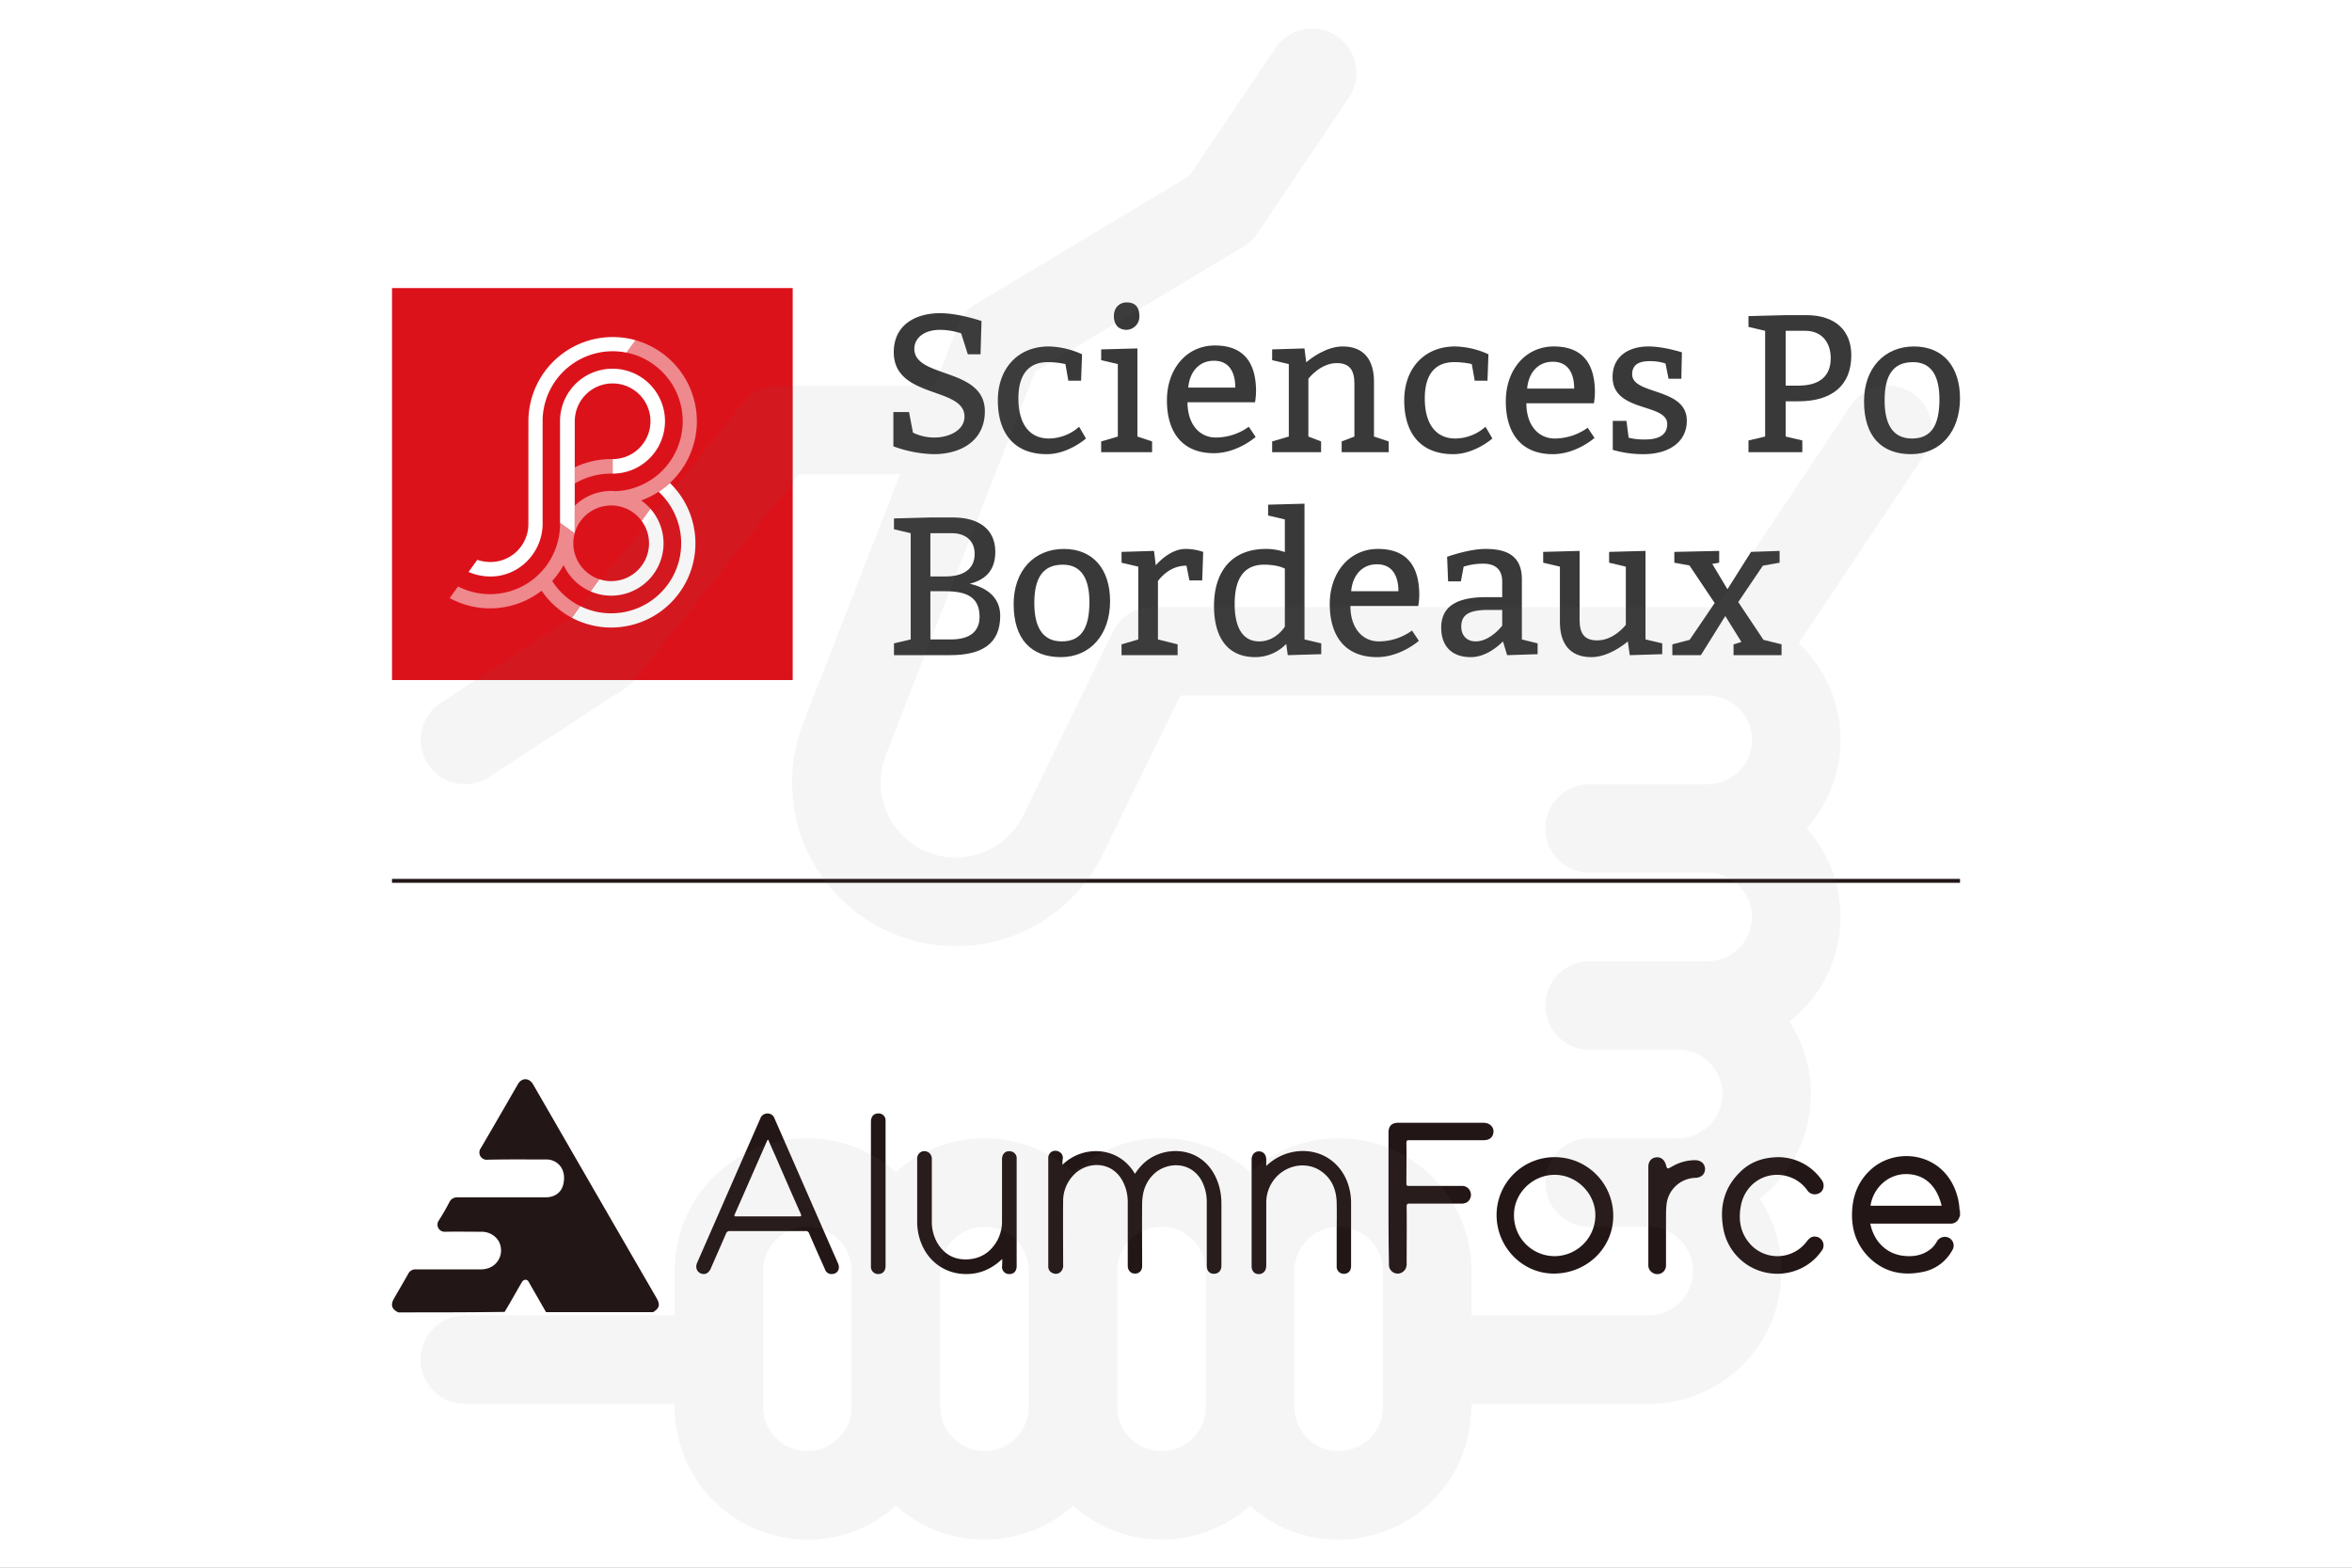 <svg xmlns="http://www.w3.org/2000/svg" xmlns:xlink="http://www.w3.org/1999/xlink" width="1200" height="800" viewBox="0 0 1200 800"><rect x="0" y="0" width="1200" height="800" fill="#808080" stroke="none"/><defs><clipPath id="b"><rect width="1200" height="800"/></clipPath></defs><g id="a" clip-path="url(#b)"><rect width="1200" height="800" fill="#fff"/><g transform="translate(200 146.05)"><path d="M88.572,45.564l-8.538-2.011v-5.52l18.572-.5h11.544c12.552,0,21.585,5.516,21.585,17.564,0,9.036-4.62,14.158-13.047,16.264,10.538,2.407,15.554,8.333,15.554,16.363,0,14.058-9.029,20.078-25.6,20.078H80.035v-6.02l8.538-2.008Zm17.56,22.084c9.041,0,15.061-3.514,15.061-11.543,0-7.03-5.015-10.541-11.546-10.541H98.608V67.648ZM123.7,88.231c0,7.527-5.012,11.543-14.552,11.543H98.608v-24.6h7.525C117.177,75.171,123.7,78.189,123.7,88.231Z" transform="translate(176.076 80.483)" fill="#393939" fill-rule="evenodd"/><path d="M123.209,97.765c15.056,0,25.1-11.547,25.1-28.611,0-16.06-8.531-26.6-23.6-26.6s-25.6,11.05-25.6,28.11C99.117,88.738,108.146,97.765,123.209,97.765Zm.5-8.03c-10.038,0-14.054-7.531-14.054-19.574,0-13.052,4.522-19.577,14.56-19.577s13.549,8.035,13.549,19.073C137.766,82.712,133.75,89.736,123.711,89.736Z" transform="translate(218.058 91.522)" fill="#393939" fill-rule="evenodd"/><path d="M133.786,50.886c2.509-2.812,8.336-8.334,15.155-8.334a28.494,28.494,0,0,1,9.037,1.509l-.5,14.56h-6.525l-1.51-7.534c-7.53,0-12.346,4.922-14.55,7.831v29.82l10.035,2.508v5.517H116.317V91.244l8.531-2.508V51.591l-8.531-2.006V44.06l16.563-.5Z" transform="translate(255.897 91.522)" fill="#393939"/><path d="M168.706,112.631l17.069-.5v-5.517l-8.538-2.008V35.336l-18.57.5v5.526L167.2,43.37V60.032a29,29,0,0,0-9.536-1.61c-18.074,0-26.6,12.051-26.6,29.115,0,15.565,6.525,26.1,21.085,26.1a22.03,22.03,0,0,0,15.757-6.724ZM156.658,66.455c7.03,0,10.544,2.007,10.544,2.007v29.62s-4.518,7.526-13.05,7.526c-9.037,0-12.55-8.031-12.55-19.076S145.016,66.455,156.658,66.455Z" transform="translate(288.328 75.65)" fill="#393939" fill-rule="evenodd"/><path d="M174.609,89.736c-8.634,0-14.557-7.023-14.557-18.064h34.634c0-.046.025-.221.064-.493a37.687,37.687,0,0,0,.442-5.033c0-15.06-6.531-23.595-21.088-23.595S149.515,54.6,149.515,70.661c0,16.564,8.032,27.1,24.09,27.1,12.042,0,21.382-8.33,21.382-8.33l-3.514-5.221A28.948,28.948,0,0,1,174.609,89.736ZM173.6,50.383c8.038,0,10.944,6.226,10.944,13.75h-24.1C161.057,56.608,165.569,50.383,173.6,50.383Z" transform="translate(328.933 91.522)" fill="#393939" fill-rule="evenodd"/><path d="M189.867,42.551c-8.525,0-19.574,4.017-19.574,4.017l.506,12.549h6.525l1.4-7.526a32.292,32.292,0,0,1,10.138-1.506c6.029,0,9.542,3.012,9.542,9.032v8.032h-8.035c-14.048,0-23.088,4.013-23.088,15.556,0,9.544,5.523,15.066,15.056,15.066,7.03,0,13.056-4.621,16.467-8.035l2.106,7.025,15.562-.5V90.74l-8.032-2V58.117C208.443,46.568,201.515,42.551,189.867,42.551ZM177.528,82.208c0-6.024,3.814-8.532,13.853-8.532v0h7.03V81.7s-6.032,8.031-13.555,8.031C180.338,89.735,177.528,86.727,177.528,82.208Z" transform="translate(368.027 91.521)" fill="#393939" fill-rule="evenodd"/><path d="M244.282,95.571l-16.566.5-1-7.025c-2.413,2.11-10.339,8.035-18.57,8.035-11.046,0-16.067-6.929-16.067-17.976V50.9l-8.534-2.012v-5.52l18.576-.5V78.1c0,7.028,2.509,10.435,9.03,10.435,8.531,0,14.56-7.925,14.56-7.925V50.9l-8.531-2.012v-5.52l18.57-.5V88.041l8.534,2.008v5.522Z" transform="translate(403.795 92.212)" fill="#393939"/><path d="M232.252,62.444,244.3,43.369l14.557-.5v6.024L250.323,50.4,237.769,68.968l12.854,19.276,9.235,2.3v5.52h-24.5v-5.52l4.016-1.2L231.152,76.1,218.694,96.069H204.137v-5.52l8.835-2.3,12.755-18.773L212.876,50.293l-7.734-1.4v-5.52l22.889-.5v6.024l-3.514.608Z" transform="translate(449.101 92.212)" fill="#393939"/><path d="M89.931,65.907a24.589,24.589,0,0,0,10.994,2.5c7.291,0,15.291-3.6,15.291-10.69,0-15.387-36.073-8.992-36.073-32.874,0-13.989,11.19-19.884,23.683-19.884,9.488,0,21.081,3.994,21.081,3.994l-.5,16.983h-6.492l-3.4-10.686a36.079,36.079,0,0,0-10.591-1.8c-9,0-13.292,4.7-13.292,9.691,0,15.192,35.977,9.4,35.977,31.876C126.6,70,114.509,76.9,100.523,76.9a63.714,63.714,0,0,1-20.583-4V55.412h7.988Z" transform="translate(175.867 8.812)" fill="#393939"/><path d="M131.068,19.259a41.183,41.183,0,0,0-9-1c-9.491,0-14.985,6-14.985,18.484,0,13.492,5.99,20.488,15.488,20.488a23.416,23.416,0,0,0,15.488-6l3.5,6s-9,7.994-19.987,7.994c-16.488,0-24.977-10.49-24.977-27.479,0-15.991,9.99-27.483,25.979-27.483a42.844,42.844,0,0,1,16.986,3.994l-.5,13.492h-6.5Z" transform="translate(212.513 20.487)" fill="#393939"/><path d="M132.551,10.23c0-5-2.5-6.992-6.493-6.992-3.494,0-6.5,2.5-6.5,6.992s2.5,7,6.5,7A6.726,6.726,0,0,0,132.551,10.23ZM113.069,79.682H139.05v-5.5l-7.494-2.5V26.72l-18.486.5v5.5l8.5,1.993V71.685l-8.5,2.5Z" transform="translate(248.752 5.033)" fill="#393939" fill-rule="evenodd"/><path d="M148.536,57.073c-8.589,0-14.486-7-14.486-17.988h34.471c0-.044.025-.215.064-.482a37.331,37.331,0,0,0,.438-5.01c0-14.991-6.5-23.487-20.986-23.487s-24.483,11.988-24.483,27.979c0,16.492,8,26.985,23.981,26.985,11.994,0,21.29-8.3,21.29-8.3l-3.5-5.2A28.806,28.806,0,0,1,148.536,57.073Zm-1-39.177c8,0,10.893,6.2,10.893,13.7H134.453C135.048,24.1,139.548,17.9,147.535,17.9Z" transform="translate(271.819 20.145)" fill="#393939" fill-rule="evenodd"/><path d="M157.721,18.359c2.393-2.1,10.288-8.1,18.582-8.1,11,0,15.987,6.993,15.987,17.987V56.235l7.5,2.495v5.492H175.8V58.73l6.5-2.495V29.254c0-7-2.506-10.5-9-10.5-8.493,0-14.483,7.991-14.483,7.991V56.234l6.49,2.494v5.493H140.329V58.728l8.5-2.494V19.258l-8.5-2V11.762l16.49-.5Z" transform="translate(308.724 20.489)" fill="#393939"/><path d="M195.862,19.259a41.17,41.17,0,0,0-8.992-1c-9.491,0-14.989,6-14.989,18.484,0,13.492,5.994,20.488,15.485,20.488a23.419,23.419,0,0,0,15.491-6l3.5,6s-8.992,7.994-19.99,7.994c-16.48,0-24.976-10.49-24.976-27.479,0-15.991,9.987-27.483,25.978-27.483a42.848,42.848,0,0,1,16.989,3.994l-.5,13.492h-6.5Z" transform="translate(355.054 20.487)" fill="#393939"/><path d="M202.573,57.23c-8.592,0-14.5-7-14.5-17.99H222.56c0-.044.025-.215.061-.481a38.142,38.142,0,0,0,.429-5.01c0-14.992-6.493-23.484-20.986-23.484s-24.48,11.985-24.48,27.98c0,16.488,8,26.978,23.987,26.978,11.987,0,21.283-8.295,21.283-8.295l-3.5-5.195A28.826,28.826,0,0,1,202.573,57.23Zm-1.005-39.172c8,0,10.893,6.2,10.893,13.691H188.48C189.075,24.253,193.571,18.057,201.568,18.057Z" transform="translate(390.685 20.49)" fill="#393939" fill-rule="evenodd"/><path d="M202.8,56.83a32.174,32.174,0,0,0,8.394.9c6,0,11.3-1.7,11.3-7.891,0-10.795-27.881-5.8-27.881-23.985,0-10.4,7.993-15.59,18.288-15.59,7.891,0,17.088,3,17.088,3l-.3,13.491h-6.5l-1.587-7.8a24.482,24.482,0,0,0-8.1-1.2c-5.094,0-8.893,1.6-8.893,6.7,0,10.7,27.878,6.594,27.878,23.683,0,11.488-9.987,17.088-21.981,17.088a54.873,54.873,0,0,1-15.789-2.2V48.236H201.7Z" transform="translate(428.129 20.489)" fill="#393939"/><path d="M216.274,11.261l8.5,2V67.221l-8.5,2v5.993h27.478V69.221l-8.49-2V49.235h6.49c17,0,26.989-8,26.989-23.478,0-12.5-8-20.488-22.992-20.488H235.263l-18.989.494Zm41.968,15.99c0,8.993-5.5,13.986-16.49,13.986v0h-6.49V13.261h9.994C253.746,13.261,258.242,19.256,258.242,27.25Z" transform="translate(475.803 9.5)" fill="#393939" fill-rule="evenodd"/><path d="M258.68,65.224c14.986,0,24.982-11.493,24.982-28.482,0-15.984-8.493-26.478-23.478-26.478S234.7,21.254,234.7,38.244C234.7,56.234,243.691,65.224,258.68,65.224Zm.505-7.99c-10,0-13.99-7.5-13.99-19.489,0-12.988,4.49-19.488,14.486-19.489s13.488,8,13.488,18.988C273.169,50.235,269.166,57.233,259.185,57.233Z" transform="translate(516.338 20.489)" fill="#393939" fill-rule="evenodd"/><rect width="204.441" height="200.036" transform="translate(0 0.95)" fill="#dc121b"/><path d="M49.987,51.733A35.755,35.755,0,0,1,92.818,16.715l4.577-6.347A43.012,43.012,0,0,0,42.743,51.735l-.018,52.727a19.338,19.338,0,0,1-19.309,19.089,21.2,21.2,0,0,1-6.749-1.1l-4.462,6.18a28.1,28.1,0,0,0,11.211,2.317c14.557,0,26.272-11.979,26.577-26.466Z" transform="translate(26.853 17.189)" fill="#fff"/><path d="M42.13,73.091a19.28,19.28,0,0,1-5.961-.949L31.68,78.367a26.692,26.692,0,0,0,30.47-42.228l-4.484,6.209A19.284,19.284,0,0,1,42.13,73.091Z" transform="translate(69.697 77.414)" fill="#fff"/><path d="M34.271,97.769l-7.481-5.378V40.554a26.775,26.775,0,1,1,41.655,22.22,26.172,26.172,0,0,1-13.057,4.433c-.586.055-1.172.07-1.758.07V59.868A19.308,19.308,0,1,0,34.312,40.553Z" transform="translate(58.939 28.363)" fill="#fff"/><path d="M78.7,32.032a42.624,42.624,0,0,1-5.77,4.514A35.729,35.729,0,0,1,32.973,94.893l-4.29,5.944A42.971,42.971,0,0,0,78.7,32.032Z" transform="translate(63.103 68.38)" fill="#fff"/><path d="M111.617,12.226A42.439,42.439,0,0,0,105.3,9.645c-.424-.124-.861-.258-1.3-.38l-4.514,6.356a35.3,35.3,0,0,1,12.141,4.938A35.711,35.711,0,0,1,93.991,86.307c-.792-.067-1.591-.114-2.4-.114A26.563,26.563,0,0,0,72.98,93.768l-.01,14.07-7.481-5.377a36.039,36.039,0,0,1-7.5,22.587,36.888,36.888,0,0,1-5.512,5.677,35.766,35.766,0,0,1-39.012,4.213L9.2,140.871a42.974,42.974,0,0,0,46.883-3.764,43.107,43.107,0,0,0,15.467,13.818l4.29-5.945a35.83,35.83,0,0,1-14.353-12.852,43.3,43.3,0,0,0,5.829-8.1,26.8,26.8,0,0,0,13.824,13.458l4.489-6.224a19.3,19.3,0,1,1,21.5-29.794l4.484-6.209a27.117,27.117,0,0,0-4.717-4.213,42.971,42.971,0,0,0,4.725-78.822Z" transform="translate(20.238 18.291)" fill="#fff" opacity="0.5"/><path d="M48.472,28.234s-.49-.011-.74-.011a42.8,42.8,0,0,0-18.6,4.222l0,8.266a36.363,36.363,0,0,1,19.338-5.076Z" transform="translate(64.095 60)" fill="#fff" opacity="0.5"/></g><g transform="translate(192.173 539.675)"><path d="M11,130.039c-3.32-1.66-4.032-3.794-2.134-7.115,2.372-4.15,4.862-8.3,7.233-12.569a4.077,4.077,0,0,1,4.032-2.253H52.5a12.81,12.81,0,0,0,4.743-.711A9.554,9.554,0,0,0,63.289,96.6c-.711-4.387-4.862-7.707-9.723-7.707-6.166,0-12.332-.119-18.5,0a3.654,3.654,0,0,1-3.32-5.81q2.846-4.447,5.336-9.249a4.314,4.314,0,0,1,4.269-2.49h44.7c4.506,0,7.826-2.134,9.012-6.047,1.186-4.15.593-8.656-2.846-11.383a8.908,8.908,0,0,0-5.692-1.9c-9.96,0-20.039-.119-30,.119a3.7,3.7,0,0,1-3.439-5.81c6.4-10.909,12.688-21.818,18.972-32.727,2.016-3.439,5.692-3.32,7.707,0q31.482,54.6,63.082,109.209c1.9,3.32,1.423,5.1-1.779,7.115H86.411c-2.964-5.217-5.929-10.316-8.893-15.533-.83-1.423-2.49-1.3-3.439.237-2.964,5.1-5.81,10.2-8.775,15.178C47.162,130.039,29.02,130.039,11,130.039Z" transform="translate(0)" fill="#231616"/><path d="M691.13,74.921c-.356,0-.237.356-.356.474a4.51,4.51,0,0,1-4.743,3.2H645.36c1.779,8.893,7.945,15.178,16.364,16.363,5.336.711,10.553,0,14.941-3.794a14.022,14.022,0,0,0,2.609-3.32,4.657,4.657,0,0,1,6.4-1.9,4.469,4.469,0,0,1,1.423,6.4,21.862,21.862,0,0,1-15.652,11.028c-9.249,1.779-17.786.237-25.138-6.047-7.707-6.759-10.79-15.415-10.2-25.494.474-8.182,3.439-15.3,9.6-20.869,12.806-11.62,36.284-8.775,43.4,11.5a32.028,32.028,0,0,1,1.779,8.893c0,.237,0,.474.237.593Zm-45.652-5.454h36.284c-2.609-10.79-9.367-16.482-18.972-16.126C654.135,53.7,646.783,60.573,645.479,69.466Z" transform="translate(116.697 6.146)" fill="#231616"/><path d="M297.433,49.024c10.2-10.079,28.577-9.842,37,4.624a27.717,27.717,0,0,1,4.387-5.336c10.553-9.96,31.9-9.368,38.3,10.79a33.06,33.06,0,0,1,1.423,9.6v31.778c0,2.609-1.541,4.15-3.913,4.15a3.36,3.36,0,0,1-3.439-2.964,10.845,10.845,0,0,1-.119-2.016V67.878a22.923,22.923,0,0,0-2.846-11.146c-5.81-9.842-17.786-9.012-24.071-3.083-4.269,4.032-5.929,9.13-6.047,14.822-.119,10.672,0,21.344,0,32.134,0,2.49-1.542,4.032-3.913,3.913-2.016-.119-3.439-1.66-3.439-4.032V68.234a22.507,22.507,0,0,0-2.134-9.96c-5.573-11.858-18.972-11.028-25.494-4.032a19.064,19.064,0,0,0-5.336,13.636c-.119,10.672,0,21.344,0,32.016a4.57,4.57,0,0,1-1.3,3.794,3.615,3.615,0,0,1-4.032.593,3.47,3.47,0,0,1-2.253-3.2V45.823a3.708,3.708,0,0,1,2.372-3.794,4.113,4.113,0,0,1,4.269,1.186,3.744,3.744,0,0,1,.83,2.253A17.359,17.359,0,0,0,297.433,49.024Z" transform="translate(52.454 5.719)" fill="#231616"/><path d="M207.821,107.736a3.455,3.455,0,0,1-3.439-2.49c-2.727-6.047-5.454-12.213-8.063-18.261a1.7,1.7,0,0,0-1.9-1.186H155.884a1.829,1.829,0,0,0-1.9,1.186c-2.609,5.929-5.217,11.976-7.826,17.9-1.067,2.49-3.083,3.439-5.217,2.49-2.016-.949-2.727-3.083-1.779-5.336,10.79-24.545,21.462-49.09,32.253-73.636a3.8,3.8,0,0,1,3.676-2.609,3.7,3.7,0,0,1,3.557,2.49c10.79,24.545,21.462,49.09,32.253,73.636C212.445,105.009,210.9,107.736,207.821,107.736ZM175.449,39.2c-.356,0-.356.237-.474.356-5.573,12.569-11.028,25.138-16.6,37.707-.474,1.067,0,1.067.83,1.067h31.9c1.186,0,1.423-.119.949-1.3-4.387-9.842-8.656-19.684-12.925-29.525C177.821,44.654,176.635,41.926,175.449,39.2Z" transform="translate(24.32 2.738)" fill="#231616"/><path d="M512.744,44.6a29.858,29.858,0,0,1,29.881,30c0,16.364-13.518,29.407-30.355,29.407-16.008,0-29.17-13.518-29.17-29.881A29.554,29.554,0,0,1,512.744,44.6Zm-.119,50.513A20.9,20.9,0,0,0,533.495,74.6c.237-11.146-9.249-20.869-20.514-20.988s-20.869,9.13-20.988,20.158A20.734,20.734,0,0,0,512.626,95.113Z" transform="translate(88.287 6.23)" fill="#231616"/><path d="M436.6,68.219V34.78q0-4.98,4.98-4.98h43.4c3.676,0,5.929,2.727,4.98,5.81-.593,2.016-2.253,3.083-4.862,3.083H447.153c-.949,0-1.423.119-1.423,1.3.119,6.877,0,13.873,0,20.751,0,1.067.237,1.3,1.3,1.3h26.917a4.4,4.4,0,0,1,4.506,3.2,4.5,4.5,0,0,1-1.779,5.1,5.635,5.635,0,0,1-3.083.711H447.39c-1.186,0-1.541.237-1.541,1.541.119,9.723,0,19.565,0,29.288a4.684,4.684,0,0,1-3.083,4.624,4.455,4.455,0,0,1-5.929-4.624C436.6,90.748,436.6,79.483,436.6,68.219Z" transform="translate(79.649 3.481)" fill="#231616"/><path d="M608.8,44.6a27.113,27.113,0,0,1,22.055,11.5,4.809,4.809,0,0,1,.949,4.15,4.174,4.174,0,0,1-3.439,3.2,4.419,4.419,0,0,1-4.625-1.779,19.1,19.1,0,0,0-6.522-5.81c-11.5-5.929-24.664.356-27.391,13.043-1.542,7.47-.474,14.466,4.862,20.276A18.7,18.7,0,0,0,623.5,87.406c1.186-1.541,2.49-2.49,4.387-2.253a4.484,4.484,0,0,1,2.964,7.352,27.039,27.039,0,0,1-14.585,10.435,27.962,27.962,0,0,1-35.573-22.292c-1.9-11.028.593-20.751,8.893-28.7C594.686,46.972,601.089,44.719,608.8,44.6Z" transform="translate(106.304 6.23)" fill="#231616"/><path d="M277.2,97.014c-5.217,4.98-11.028,7.589-17.905,7.707-10.79.237-20.4-6.166-24.071-17.549A29.217,29.217,0,0,1,233.8,78.16V45.907a3.81,3.81,0,0,1,2.372-3.676,3.9,3.9,0,0,1,4.269,1.186,4.357,4.357,0,0,1,.83,2.964V77.567a21.813,21.813,0,0,0,2.609,10.909c3.32,5.81,8.3,8.893,14.941,8.775,7.115-.119,12.451-3.557,15.889-9.723a20.447,20.447,0,0,0,2.371-9.842V46.144c0-2.846,1.9-4.506,4.506-4.032a3.541,3.541,0,0,1,2.964,3.794v54.782c0,2.49-1.423,4.032-3.557,4.032a3.586,3.586,0,0,1-3.913-3.557C277.2,99.859,277.2,98.555,277.2,97.014Z" transform="translate(41.977 5.753)" fill="#231616"/><path d="M385.17,49.6a26.864,26.864,0,0,1,16.956-7.589C413.391,41.3,423,47.7,426.79,58.49a30.457,30.457,0,0,1,1.66,9.723v32.371c0,2.609-1.542,4.15-3.913,4.032a3.6,3.6,0,0,1-3.439-3.794V85.052c0-5.573.119-11.028,0-16.6-.119-6.285-2.134-11.858-7.352-15.771-8.063-6.166-20.039-3.557-25.612,5.336a18.953,18.953,0,0,0-2.964,10.316v31.3a10.852,10.852,0,0,1-.119,1.9,3.663,3.663,0,0,1-4.15,3.2c-1.9-.119-3.083-1.66-3.2-3.676V46.277c0-2.372,1.541-4.15,3.676-4.15,2.253,0,3.676,1.541,3.794,4.032C385.17,47.226,385.17,48.293,385.17,49.6Z" transform="translate(68.708 5.739)" fill="#231616"/><path d="M548.4,74.353V49.571c0-2.727,1.423-4.506,3.794-4.862s4.269.949,5.1,3.557c.711,2.49.711,2.49,3.083,1.186a23.231,23.231,0,0,1,11.858-3.32c2.964,0,4.98,1.779,5.1,4.387,0,2.727-1.9,4.506-4.862,4.624a15.252,15.252,0,0,0-14.822,13.873c-.237,2.372-.237,4.743-.237,7.115V99.847a4.36,4.36,0,0,1-3.795,4.387,4.646,4.646,0,0,1-4.98-2.964,5.548,5.548,0,0,1-.237-2.016Z" transform="translate(100.417 6.24)" fill="#231616"/><path d="M221.37,66.828v36.759c0,2.609-1.423,4.15-3.794,4.15A3.646,3.646,0,0,1,213.9,104.3V30.188c0-2.609,1.186-4.269,3.439-4.387a3.53,3.53,0,0,1,4.032,3.676V40.386C221.37,49.161,221.37,58.054,221.37,66.828Z" transform="translate(38.28 2.737)" fill="#231616"/></g><line x2="800" transform="translate(200 449.5)" fill="none" stroke="#231616" stroke-width="2"/><path d="M761.03,186.016a22.592,22.592,0,0,0-31.327,6.265L661,295.324c-3.627-.232,15.985-.157-287.507-.157a22.594,22.594,0,0,0-20.3,12.667L307.4,401.523a38.3,38.3,0,0,1-70.106-30.7l76.146-195.793,106.324-63.789a22.6,22.6,0,0,0,7.111-6.746l46.687-69.273A22.59,22.59,0,0,0,436.091,9.97l-43.881,65.11L283.561,140.265a22.586,22.586,0,0,0-9.432,11.182l-11.971,30.782c-1.562-.008-78.067-.006-79.927-.006a22.591,22.591,0,0,0-17.64,8.477l-88.1,110.115-66.24,43.2a22.589,22.589,0,1,0,24.682,37.841l69.277-45.178a22.66,22.66,0,0,0,5.3-4.809L193.091,227.4h51.5l-49.41,127.044a83.482,83.482,0,0,0,152.806,66.92l39.613-81.02H656.634a22.589,22.589,0,1,1,0,45.178H596.393a22.589,22.589,0,1,0,0,45.178h60.241a22.589,22.589,0,1,1,0,45.178H596.393a22.589,22.589,0,1,0,0,45.178h45.181a22.589,22.589,0,1,1,0,45.178H596.393a22.589,22.589,0,1,0,0,45.178h30.121a22.589,22.589,0,1,1,0,45.178H536.151V634A67.729,67.729,0,0,0,423.2,583.545a67.6,67.6,0,0,0-90.362,0,67.617,67.617,0,0,0-90.362,0A67.729,67.729,0,0,0,129.523,634v22.589H22.595a22.589,22.589,0,1,0,0,45.178H129.523c0,61.387,70.036,90.427,112.952,51.963a67.617,67.617,0,0,0,90.362,0,67.618,67.618,0,0,0,90.362,0c42.881,38.432,112.952,9.479,112.952-51.963h90.362a67.715,67.715,0,0,0,56.746-104.75,67.624,67.624,0,0,0,15.06-90.356,67.64,67.64,0,0,0,8.774-98.55,67.6,67.6,0,0,0-4.009-94.457L767.3,217.34a22.588,22.588,0,0,0-6.268-31.324ZM197.293,725.864a22.616,22.616,0,0,1-22.59-22.589V634a22.59,22.59,0,0,1,45.181,0v69.273A22.615,22.615,0,0,1,197.293,725.864Zm90.362,0a22.616,22.616,0,0,1-22.59-22.589V634a22.59,22.59,0,0,1,45.181,0v69.273A22.615,22.615,0,0,1,287.655,725.864Zm90.362,0a22.616,22.616,0,0,1-22.59-22.589V634a22.59,22.59,0,0,1,45.181,0v69.273A22.615,22.615,0,0,1,378.017,725.864Zm112.952-22.589a22.59,22.59,0,0,1-45.181,0V634a22.59,22.59,0,0,1,45.181,0Z" transform="translate(214.627 14.627)" fill="#707070" opacity="0.07"/></g></svg>